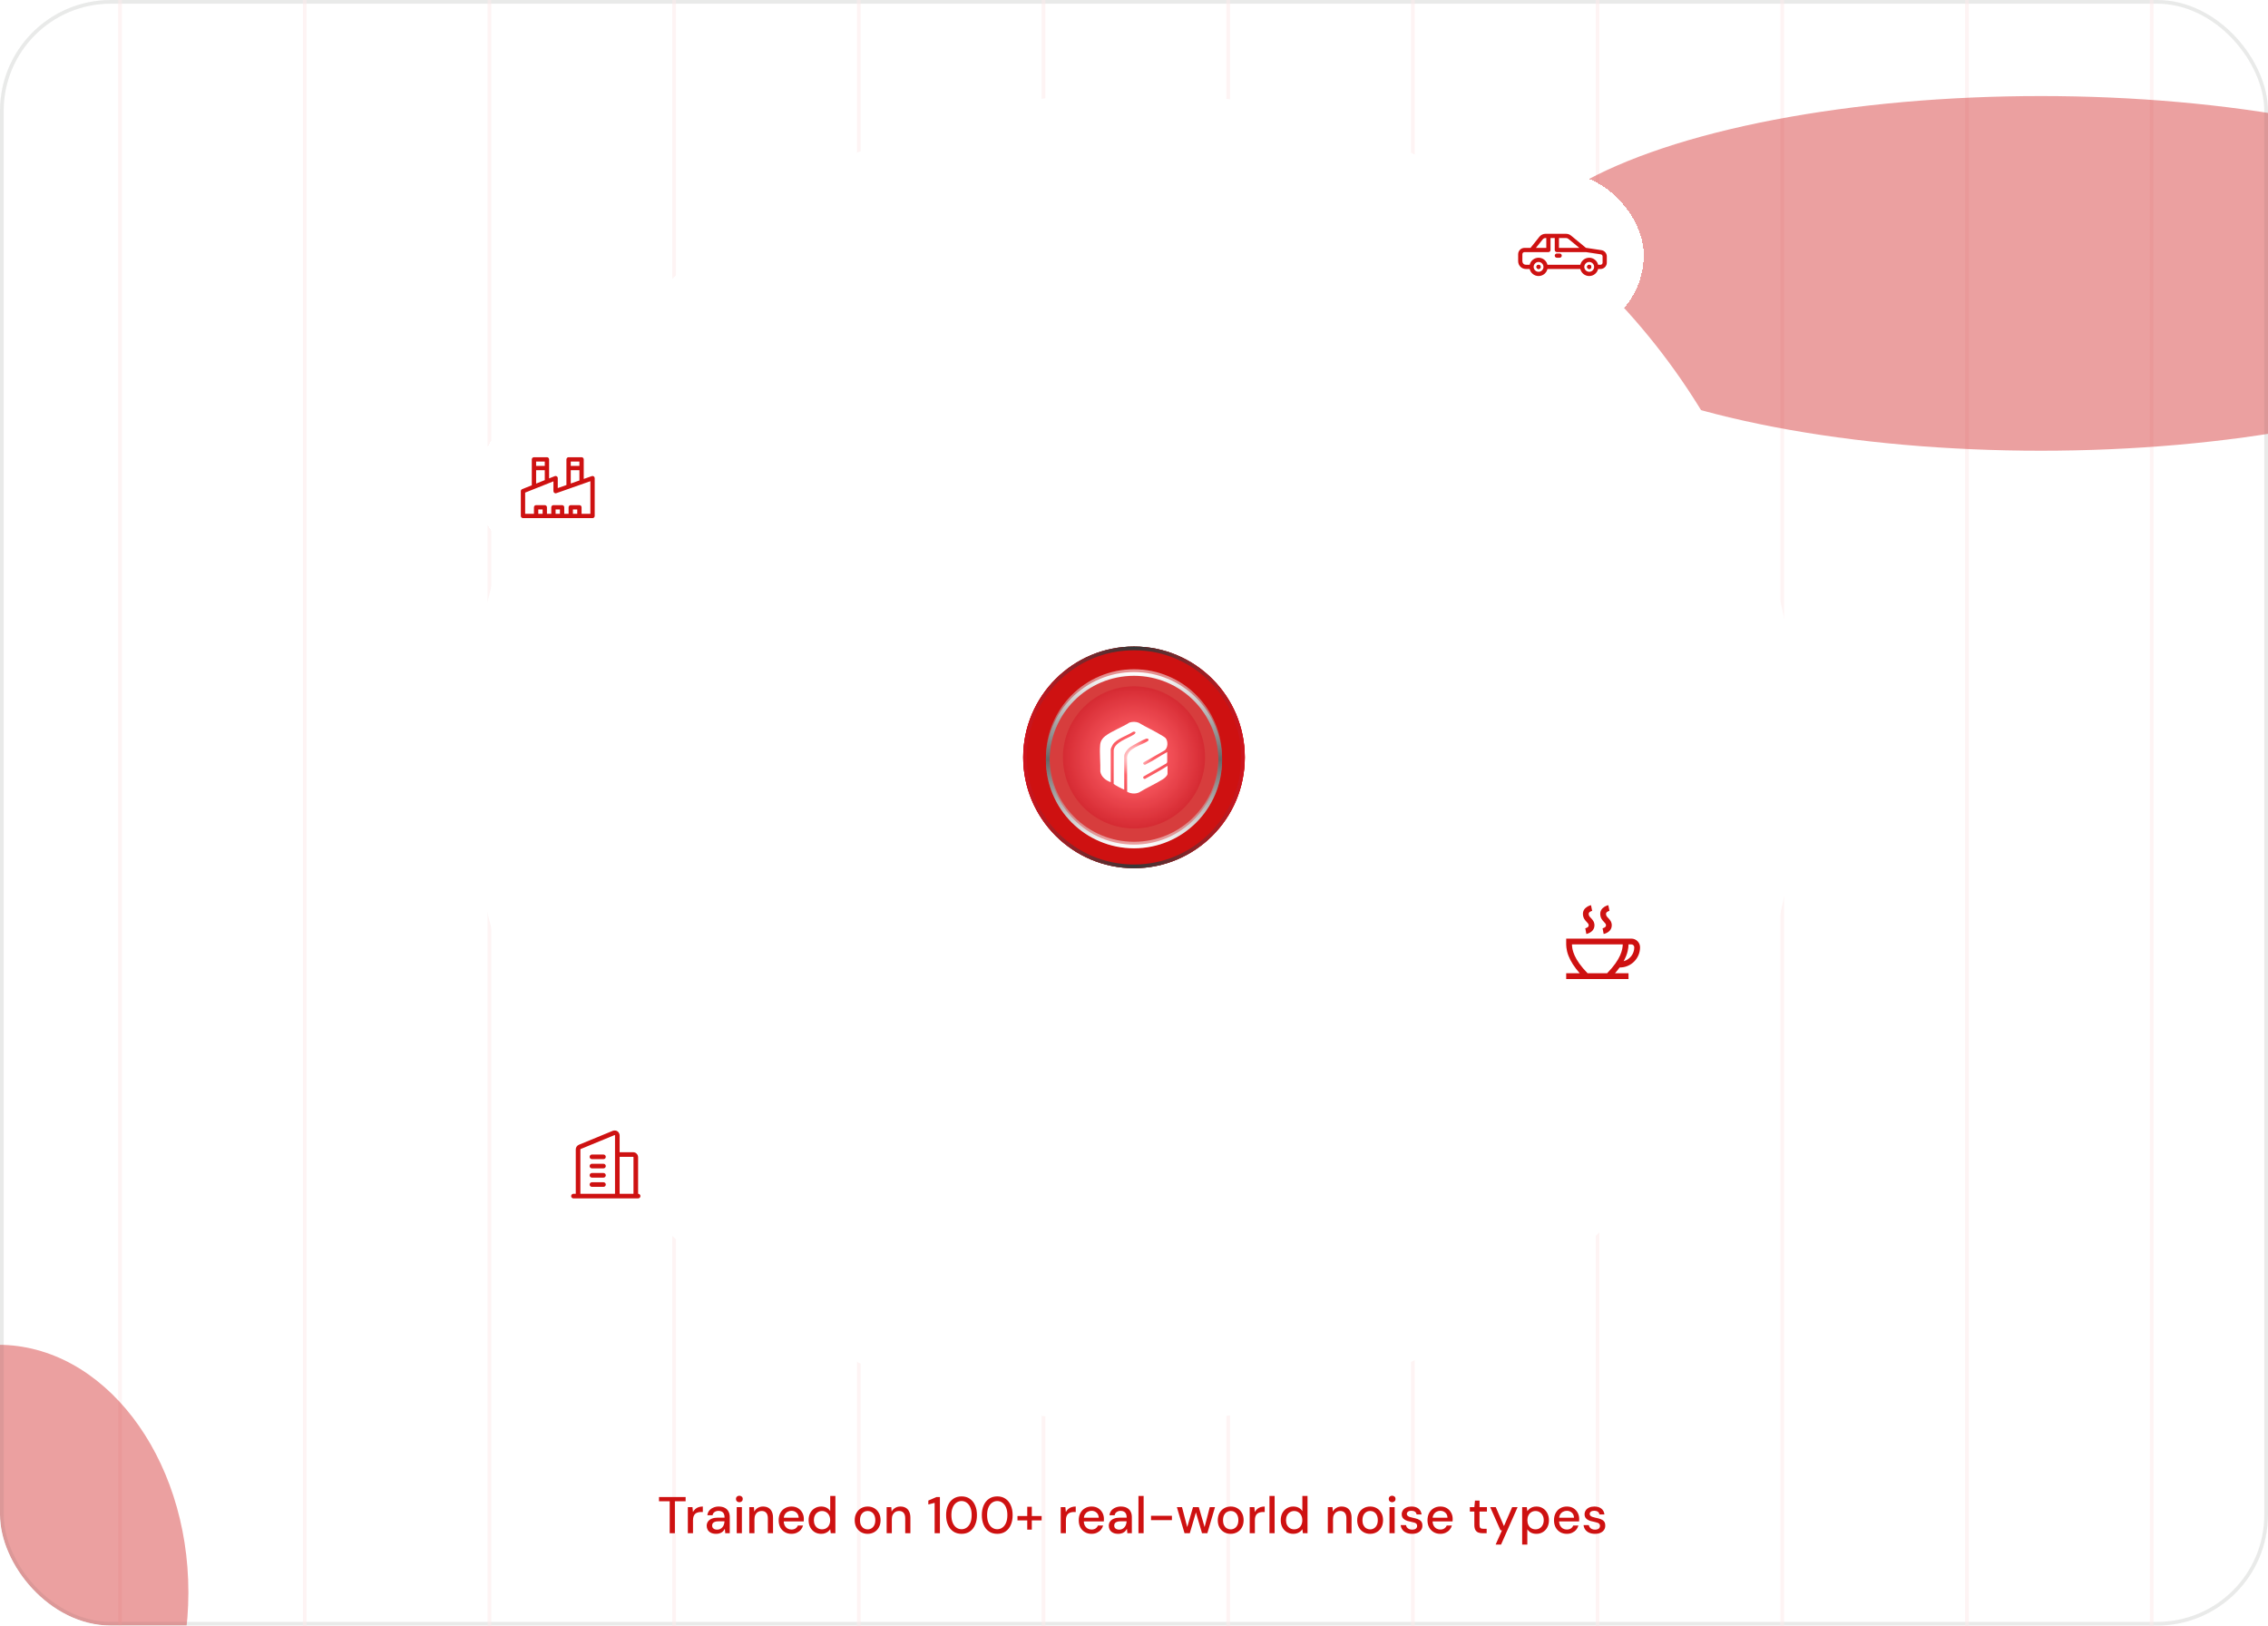 <svg width="614" height="440" viewBox="0 0 614 440" fill="none" xmlns="http://www.w3.org/2000/svg">
<g clip-path="url(#clip0_2789_344)">
<rect width="614" height="440" rx="30" fill="white"/>
<rect x="0.5" y="0.5" width="613" height="439" rx="29.5" fill="white" stroke="#F3F4F3"/>
<line x1="32.5" y1="-87" x2="32.5" y2="527" stroke="#FEF4F4"/>
<line x1="82.5" y1="-87" x2="82.5" y2="527" stroke="#FEF4F4"/>
<line x1="132.5" y1="-87" x2="132.5" y2="527" stroke="#FEF4F4"/>
<line x1="182.5" y1="-87" x2="182.5" y2="527" stroke="#FEF4F4"/>
<line x1="232.5" y1="-87" x2="232.5" y2="527" stroke="#FEF4F4"/>
<line x1="282.5" y1="-87" x2="282.5" y2="527" stroke="#FEF4F4"/>
<line x1="332.5" y1="-87" x2="332.5" y2="527" stroke="#FEF4F4"/>
<line x1="382.5" y1="-87" x2="382.5" y2="527" stroke="#FEF4F4"/>
<line x1="432.5" y1="-87" x2="432.5" y2="527" stroke="#FEF4F4"/>
<line x1="482.5" y1="-87" x2="482.5" y2="527" stroke="#FEF4F4"/>
<line x1="532.5" y1="-87" x2="532.5" y2="527" stroke="#FEF4F4"/>
<line x1="582.5" y1="-87" x2="582.5" y2="527" stroke="#FEF4F4"/>
<g opacity="0.4" filter="url(#filter0_f_2789_344)">
<ellipse cx="552.5" cy="74" rx="144.5" ry="48" fill="#CE1111"/>
</g>
<g opacity="0.4" filter="url(#filter1_f_2789_344)">
<ellipse cx="-0.5" cy="431" rx="51.5" ry="67" fill="#CE1111"/>
</g>
<path d="M181.304 415V406.348H178.406V405.2H185.616V406.348H182.704V415H181.304ZM186.212 415V407.944H187.472L187.598 409.274C187.756 408.957 187.962 408.691 188.214 408.476C188.466 408.252 188.76 408.079 189.096 407.958C189.441 407.837 189.833 407.776 190.272 407.776V409.26H189.768C189.478 409.26 189.203 409.297 188.942 409.372C188.68 409.437 188.447 409.554 188.242 409.722C188.046 409.89 187.892 410.119 187.78 410.408C187.668 410.697 187.612 411.057 187.612 411.486V415H186.212ZM193.895 415.168C193.317 415.168 192.836 415.07 192.453 414.874C192.071 414.678 191.786 414.417 191.599 414.09C191.413 413.754 191.319 413.395 191.319 413.012C191.319 412.545 191.441 412.149 191.683 411.822C191.926 411.486 192.271 411.229 192.719 411.052C193.167 410.875 193.704 410.786 194.329 410.786H196.163C196.163 410.375 196.103 410.035 195.981 409.764C195.86 409.493 195.678 409.293 195.435 409.162C195.202 409.022 194.903 408.952 194.539 408.952C194.119 408.952 193.76 409.055 193.461 409.26C193.163 409.456 192.976 409.75 192.901 410.142H191.501C191.557 409.647 191.725 409.227 192.005 408.882C192.295 408.527 192.663 408.257 193.111 408.07C193.559 407.874 194.035 407.776 194.539 407.776C195.202 407.776 195.757 407.893 196.205 408.126C196.653 408.359 196.989 408.691 197.213 409.12C197.447 409.54 197.563 410.044 197.563 410.632V415H196.345L196.233 413.81C196.131 413.997 196.009 414.174 195.869 414.342C195.729 414.51 195.561 414.655 195.365 414.776C195.179 414.897 194.959 414.991 194.707 415.056C194.465 415.131 194.194 415.168 193.895 415.168ZM194.161 414.034C194.46 414.034 194.731 413.973 194.973 413.852C195.216 413.731 195.421 413.567 195.589 413.362C195.767 413.147 195.897 412.909 195.981 412.648C196.075 412.377 196.126 412.102 196.135 411.822V411.78H194.469C194.068 411.78 193.741 411.831 193.489 411.934C193.247 412.027 193.069 412.158 192.957 412.326C192.845 412.494 192.789 412.69 192.789 412.914C192.789 413.147 192.841 413.348 192.943 413.516C193.055 413.675 193.214 413.801 193.419 413.894C193.625 413.987 193.872 414.034 194.161 414.034ZM199.448 415V407.944H200.848V415H199.448ZM200.162 406.614C199.892 406.614 199.668 406.53 199.49 406.362C199.322 406.194 199.238 405.979 199.238 405.718C199.238 405.466 199.322 405.261 199.49 405.102C199.668 404.934 199.892 404.85 200.162 404.85C200.424 404.85 200.643 404.934 200.82 405.102C200.998 405.261 201.086 405.466 201.086 405.718C201.086 405.979 200.998 406.194 200.82 406.362C200.643 406.53 200.424 406.614 200.162 406.614ZM202.85 415V407.944H204.11L204.194 409.148C204.418 408.728 204.736 408.397 205.146 408.154C205.557 407.902 206.028 407.776 206.56 407.776C207.12 407.776 207.601 407.888 208.002 408.112C208.404 408.336 208.716 408.677 208.94 409.134C209.164 409.582 209.276 410.147 209.276 410.828V415H207.876V410.968C207.876 410.315 207.732 409.82 207.442 409.484C207.153 409.148 206.733 408.98 206.182 408.98C205.818 408.98 205.492 409.069 205.202 409.246C204.913 409.414 204.68 409.666 204.502 410.002C204.334 410.338 204.25 410.749 204.25 411.234V415H202.85ZM214.259 415.168C213.587 415.168 212.99 415.014 212.467 414.706C211.945 414.398 211.534 413.969 211.235 413.418C210.946 412.867 210.801 412.228 210.801 411.5C210.801 410.753 210.946 410.105 211.235 409.554C211.534 408.994 211.945 408.56 212.467 408.252C212.99 407.935 213.597 407.776 214.287 407.776C214.978 407.776 215.571 407.93 216.065 408.238C216.56 408.546 216.943 408.957 217.213 409.47C217.484 409.974 217.619 410.534 217.619 411.15C217.619 411.243 217.615 411.346 217.605 411.458C217.605 411.561 217.601 411.677 217.591 411.808H211.823V410.814H216.219C216.191 410.226 215.995 409.769 215.631 409.442C215.267 409.106 214.815 408.938 214.273 408.938C213.891 408.938 213.541 409.027 213.223 409.204C212.906 409.372 212.649 409.624 212.453 409.96C212.267 410.287 212.173 410.702 212.173 411.206V411.598C212.173 412.121 212.267 412.564 212.453 412.928C212.649 413.283 212.906 413.553 213.223 413.74C213.541 413.917 213.886 414.006 214.259 414.006C214.707 414.006 215.076 413.908 215.365 413.712C215.655 413.516 215.869 413.25 216.009 412.914H217.409C217.288 413.343 217.083 413.731 216.793 414.076C216.504 414.412 216.145 414.678 215.715 414.874C215.295 415.07 214.81 415.168 214.259 415.168ZM222.311 415.168C221.639 415.168 221.046 415.009 220.533 414.692C220.019 414.365 219.618 413.927 219.329 413.376C219.049 412.816 218.909 412.181 218.909 411.472C218.909 410.753 219.049 410.119 219.329 409.568C219.618 409.017 220.019 408.583 220.533 408.266C221.055 407.939 221.653 407.776 222.325 407.776C222.875 407.776 223.361 407.888 223.781 408.112C224.201 408.327 224.527 408.635 224.761 409.036V404.92H226.161V415H224.901L224.761 413.908C224.621 414.123 224.439 414.328 224.215 414.524C223.991 414.711 223.72 414.865 223.403 414.986C223.085 415.107 222.721 415.168 222.311 415.168ZM222.535 413.95C222.973 413.95 223.361 413.847 223.697 413.642C224.033 413.437 224.289 413.147 224.467 412.774C224.653 412.401 224.747 411.967 224.747 411.472C224.747 410.977 224.653 410.548 224.467 410.184C224.289 409.811 224.033 409.521 223.697 409.316C223.361 409.101 222.973 408.994 222.535 408.994C222.115 408.994 221.737 409.101 221.401 409.316C221.065 409.521 220.803 409.811 220.617 410.184C220.43 410.548 220.337 410.977 220.337 411.472C220.337 411.967 220.43 412.401 220.617 412.774C220.803 413.147 221.065 413.437 221.401 413.642C221.737 413.847 222.115 413.95 222.535 413.95ZM234.877 415.168C234.214 415.168 233.617 415.014 233.085 414.706C232.562 414.398 232.147 413.969 231.839 413.418C231.54 412.858 231.391 412.214 231.391 411.486C231.391 410.739 231.545 410.091 231.853 409.54C232.161 408.98 232.581 408.546 233.113 408.238C233.645 407.93 234.242 407.776 234.905 407.776C235.577 407.776 236.174 407.93 236.697 408.238C237.22 408.546 237.63 408.975 237.929 409.526C238.237 410.077 238.391 410.725 238.391 411.472C238.391 412.219 238.237 412.867 237.929 413.418C237.63 413.969 237.215 414.398 236.683 414.706C236.151 415.014 235.549 415.168 234.877 415.168ZM234.877 413.964C235.26 413.964 235.605 413.871 235.913 413.684C236.23 413.497 236.482 413.222 236.669 412.858C236.865 412.485 236.963 412.023 236.963 411.472C236.963 410.921 236.87 410.464 236.683 410.1C236.496 409.727 236.244 409.447 235.927 409.26C235.619 409.073 235.278 408.98 234.905 408.98C234.532 408.98 234.186 409.073 233.869 409.26C233.552 409.447 233.295 409.727 233.099 410.1C232.912 410.464 232.819 410.921 232.819 411.472C232.819 412.023 232.912 412.485 233.099 412.858C233.295 413.222 233.547 413.497 233.855 413.684C234.172 413.871 234.513 413.964 234.877 413.964ZM240.038 415V407.944H241.298L241.382 409.148C241.606 408.728 241.923 408.397 242.334 408.154C242.745 407.902 243.216 407.776 243.748 407.776C244.308 407.776 244.789 407.888 245.19 408.112C245.591 408.336 245.904 408.677 246.128 409.134C246.352 409.582 246.464 410.147 246.464 410.828V415H245.064V410.968C245.064 410.315 244.919 409.82 244.63 409.484C244.341 409.148 243.921 408.98 243.37 408.98C243.006 408.98 242.679 409.069 242.39 409.246C242.101 409.414 241.867 409.666 241.69 410.002C241.522 410.338 241.438 410.749 241.438 411.234V415H240.038ZM253.027 415V406.782L251.319 407.216V406.166L253.545 405.2H254.455V415H253.027ZM260.323 415.168C259.455 415.168 258.708 414.958 258.083 414.538C257.457 414.109 256.977 413.516 256.641 412.76C256.305 411.995 256.137 411.108 256.137 410.1C256.137 409.092 256.305 408.21 256.641 407.454C256.977 406.689 257.457 406.096 258.083 405.676C258.708 405.247 259.455 405.032 260.323 405.032C261.191 405.032 261.933 405.247 262.549 405.676C263.174 406.096 263.65 406.689 263.977 407.454C264.313 408.21 264.481 409.092 264.481 410.1C264.481 411.108 264.313 411.995 263.977 412.76C263.65 413.516 263.174 414.109 262.549 414.538C261.933 414.958 261.191 415.168 260.323 415.168ZM260.323 413.922C260.845 413.922 261.312 413.768 261.723 413.46C262.143 413.152 262.469 412.713 262.703 412.144C262.936 411.575 263.053 410.893 263.053 410.1C263.053 409.307 262.936 408.625 262.703 408.056C262.469 407.487 262.143 407.053 261.723 406.754C261.312 406.446 260.845 406.292 260.323 406.292C259.791 406.292 259.315 406.446 258.895 406.754C258.475 407.053 258.148 407.487 257.915 408.056C257.681 408.625 257.565 409.307 257.565 410.1C257.565 410.893 257.681 411.575 257.915 412.144C258.148 412.713 258.475 413.152 258.895 413.46C259.315 413.768 259.791 413.922 260.323 413.922ZM269.989 415.168C269.121 415.168 268.374 414.958 267.749 414.538C267.123 414.109 266.643 413.516 266.307 412.76C265.971 411.995 265.803 411.108 265.803 410.1C265.803 409.092 265.971 408.21 266.307 407.454C266.643 406.689 267.123 406.096 267.749 405.676C268.374 405.247 269.121 405.032 269.989 405.032C270.857 405.032 271.599 405.247 272.215 405.676C272.84 406.096 273.316 406.689 273.643 407.454C273.979 408.21 274.147 409.092 274.147 410.1C274.147 411.108 273.979 411.995 273.643 412.76C273.316 413.516 272.84 414.109 272.215 414.538C271.599 414.958 270.857 415.168 269.989 415.168ZM269.989 413.922C270.511 413.922 270.978 413.768 271.389 413.46C271.809 413.152 272.135 412.713 272.369 412.144C272.602 411.575 272.719 410.893 272.719 410.1C272.719 409.307 272.602 408.625 272.369 408.056C272.135 407.487 271.809 407.053 271.389 406.754C270.978 406.446 270.511 406.292 269.989 406.292C269.457 406.292 268.981 406.446 268.561 406.754C268.141 407.053 267.814 407.487 267.581 408.056C267.347 408.625 267.231 409.307 267.231 410.1C267.231 410.893 267.347 411.575 267.581 412.144C267.814 412.713 268.141 413.152 268.561 413.46C268.981 413.768 269.457 413.922 269.989 413.922ZM278.101 414.034V407.846H279.333V414.034H278.101ZM275.455 411.528V410.352H281.993V411.528H275.455ZM287.165 415V407.944H288.425L288.551 409.274C288.71 408.957 288.915 408.691 289.167 408.476C289.419 408.252 289.713 408.079 290.049 407.958C290.394 407.837 290.786 407.776 291.225 407.776V409.26H290.721C290.432 409.26 290.156 409.297 289.895 409.372C289.634 409.437 289.4 409.554 289.195 409.722C288.999 409.89 288.845 410.119 288.733 410.408C288.621 410.697 288.565 411.057 288.565 411.486V415H287.165ZM295.498 415.168C294.826 415.168 294.228 415.014 293.706 414.706C293.183 414.398 292.772 413.969 292.474 413.418C292.184 412.867 292.04 412.228 292.04 411.5C292.04 410.753 292.184 410.105 292.474 409.554C292.772 408.994 293.183 408.56 293.706 408.252C294.228 407.935 294.835 407.776 295.526 407.776C296.216 407.776 296.809 407.93 297.304 408.238C297.798 408.546 298.181 408.957 298.452 409.47C298.722 409.974 298.858 410.534 298.858 411.15C298.858 411.243 298.853 411.346 298.844 411.458C298.844 411.561 298.839 411.677 298.83 411.808H293.062V410.814H297.458C297.43 410.226 297.234 409.769 296.87 409.442C296.506 409.106 296.053 408.938 295.512 408.938C295.129 408.938 294.779 409.027 294.462 409.204C294.144 409.372 293.888 409.624 293.692 409.96C293.505 410.287 293.412 410.702 293.412 411.206V411.598C293.412 412.121 293.505 412.564 293.692 412.928C293.888 413.283 294.144 413.553 294.462 413.74C294.779 413.917 295.124 414.006 295.498 414.006C295.946 414.006 296.314 413.908 296.604 413.712C296.893 413.516 297.108 413.25 297.248 412.914H298.648C298.526 413.343 298.321 413.731 298.032 414.076C297.742 414.412 297.383 414.678 296.954 414.874C296.534 415.07 296.048 415.168 295.498 415.168ZM302.751 415.168C302.172 415.168 301.692 415.07 301.309 414.874C300.926 414.678 300.642 414.417 300.455 414.09C300.268 413.754 300.175 413.395 300.175 413.012C300.175 412.545 300.296 412.149 300.539 411.822C300.782 411.486 301.127 411.229 301.575 411.052C302.023 410.875 302.56 410.786 303.185 410.786H305.019C305.019 410.375 304.958 410.035 304.837 409.764C304.716 409.493 304.534 409.293 304.291 409.162C304.058 409.022 303.759 408.952 303.395 408.952C302.975 408.952 302.616 409.055 302.317 409.26C302.018 409.456 301.832 409.75 301.757 410.142H300.357C300.413 409.647 300.581 409.227 300.861 408.882C301.15 408.527 301.519 408.257 301.967 408.07C302.415 407.874 302.891 407.776 303.395 407.776C304.058 407.776 304.613 407.893 305.061 408.126C305.509 408.359 305.845 408.691 306.069 409.12C306.302 409.54 306.419 410.044 306.419 410.632V415H305.201L305.089 413.81C304.986 413.997 304.865 414.174 304.725 414.342C304.585 414.51 304.417 414.655 304.221 414.776C304.034 414.897 303.815 414.991 303.563 415.056C303.32 415.131 303.05 415.168 302.751 415.168ZM303.017 414.034C303.316 414.034 303.586 413.973 303.829 413.852C304.072 413.731 304.277 413.567 304.445 413.362C304.622 413.147 304.753 412.909 304.837 412.648C304.93 412.377 304.982 412.102 304.991 411.822V411.78H303.325C302.924 411.78 302.597 411.831 302.345 411.934C302.102 412.027 301.925 412.158 301.813 412.326C301.701 412.494 301.645 412.69 301.645 412.914C301.645 413.147 301.696 413.348 301.799 413.516C301.911 413.675 302.07 413.801 302.275 413.894C302.48 413.987 302.728 414.034 303.017 414.034ZM308.206 415V404.92H309.606V415H308.206ZM311.612 411.458V410.282H317.268V411.458H311.612ZM320.681 415L318.609 407.944H319.995L321.535 413.824L321.269 413.81L322.977 407.944H324.545L326.253 413.81L325.987 413.824L327.513 407.944H328.927L326.855 415H325.413L323.621 408.882H323.901L322.109 415H320.681ZM333.164 415.168C332.502 415.168 331.904 415.014 331.372 414.706C330.85 414.398 330.434 413.969 330.126 413.418C329.828 412.858 329.678 412.214 329.678 411.486C329.678 410.739 329.832 410.091 330.14 409.54C330.448 408.98 330.868 408.546 331.4 408.238C331.932 407.93 332.53 407.776 333.192 407.776C333.864 407.776 334.462 407.93 334.984 408.238C335.507 408.546 335.918 408.975 336.216 409.526C336.524 410.077 336.678 410.725 336.678 411.472C336.678 412.219 336.524 412.867 336.216 413.418C335.918 413.969 335.502 414.398 334.97 414.706C334.438 415.014 333.836 415.168 333.164 415.168ZM333.164 413.964C333.547 413.964 333.892 413.871 334.2 413.684C334.518 413.497 334.77 413.222 334.956 412.858C335.152 412.485 335.25 412.023 335.25 411.472C335.25 410.921 335.157 410.464 334.97 410.1C334.784 409.727 334.532 409.447 334.214 409.26C333.906 409.073 333.566 408.98 333.192 408.98C332.819 408.98 332.474 409.073 332.156 409.26C331.839 409.447 331.582 409.727 331.386 410.1C331.2 410.464 331.106 410.921 331.106 411.472C331.106 412.023 331.2 412.485 331.386 412.858C331.582 413.222 331.834 413.497 332.142 413.684C332.46 413.871 332.8 413.964 333.164 413.964ZM338.325 415V407.944H339.585L339.711 409.274C339.87 408.957 340.075 408.691 340.327 408.476C340.579 408.252 340.873 408.079 341.209 407.958C341.554 407.837 341.946 407.776 342.385 407.776V409.26H341.881C341.592 409.26 341.316 409.297 341.055 409.372C340.794 409.437 340.56 409.554 340.355 409.722C340.159 409.89 340.005 410.119 339.893 410.408C339.781 410.697 339.725 411.057 339.725 411.486V415H338.325ZM343.671 415V404.92H345.071V415H343.671ZM350.129 415.168C349.457 415.168 348.864 415.009 348.351 414.692C347.838 414.365 347.436 413.927 347.147 413.376C346.867 412.816 346.727 412.181 346.727 411.472C346.727 410.753 346.867 410.119 347.147 409.568C347.436 409.017 347.838 408.583 348.351 408.266C348.874 407.939 349.471 407.776 350.143 407.776C350.694 407.776 351.179 407.888 351.599 408.112C352.019 408.327 352.346 408.635 352.579 409.036V404.92H353.979V415H352.719L352.579 413.908C352.439 414.123 352.257 414.328 352.033 414.524C351.809 414.711 351.538 414.865 351.221 414.986C350.904 415.107 350.54 415.168 350.129 415.168ZM350.353 413.95C350.792 413.95 351.179 413.847 351.515 413.642C351.851 413.437 352.108 413.147 352.285 412.774C352.472 412.401 352.565 411.967 352.565 411.472C352.565 410.977 352.472 410.548 352.285 410.184C352.108 409.811 351.851 409.521 351.515 409.316C351.179 409.101 350.792 408.994 350.353 408.994C349.933 408.994 349.555 409.101 349.219 409.316C348.883 409.521 348.622 409.811 348.435 410.184C348.248 410.548 348.155 410.977 348.155 411.472C348.155 411.967 348.248 412.401 348.435 412.774C348.622 413.147 348.883 413.437 349.219 413.642C349.555 413.847 349.933 413.95 350.353 413.95ZM359.475 415V407.944H360.735L360.819 409.148C361.043 408.728 361.361 408.397 361.771 408.154C362.182 407.902 362.653 407.776 363.185 407.776C363.745 407.776 364.226 407.888 364.627 408.112C365.029 408.336 365.341 408.677 365.565 409.134C365.789 409.582 365.901 410.147 365.901 410.828V415H364.501V410.968C364.501 410.315 364.357 409.82 364.067 409.484C363.778 409.148 363.358 408.98 362.807 408.98C362.443 408.98 362.117 409.069 361.827 409.246C361.538 409.414 361.305 409.666 361.127 410.002C360.959 410.338 360.875 410.749 360.875 411.234V415H359.475ZM370.912 415.168C370.25 415.168 369.652 415.014 369.12 414.706C368.598 414.398 368.182 413.969 367.874 413.418C367.576 412.858 367.426 412.214 367.426 411.486C367.426 410.739 367.58 410.091 367.888 409.54C368.196 408.98 368.616 408.546 369.148 408.238C369.68 407.93 370.278 407.776 370.94 407.776C371.612 407.776 372.21 407.93 372.732 408.238C373.255 408.546 373.666 408.975 373.964 409.526C374.272 410.077 374.426 410.725 374.426 411.472C374.426 412.219 374.272 412.867 373.964 413.418C373.666 413.969 373.25 414.398 372.718 414.706C372.186 415.014 371.584 415.168 370.912 415.168ZM370.912 413.964C371.295 413.964 371.64 413.871 371.948 413.684C372.266 413.497 372.518 413.222 372.704 412.858C372.9 412.485 372.998 412.023 372.998 411.472C372.998 410.921 372.905 410.464 372.718 410.1C372.532 409.727 372.28 409.447 371.962 409.26C371.654 409.073 371.314 408.98 370.94 408.98C370.567 408.98 370.222 409.073 369.904 409.26C369.587 409.447 369.33 409.727 369.134 410.1C368.948 410.464 368.854 410.921 368.854 411.472C368.854 412.023 368.948 412.485 369.134 412.858C369.33 413.222 369.582 413.497 369.89 413.684C370.208 413.871 370.548 413.964 370.912 413.964ZM376.171 415V407.944H377.571V415H376.171ZM376.885 406.614C376.614 406.614 376.39 406.53 376.213 406.362C376.045 406.194 375.961 405.979 375.961 405.718C375.961 405.466 376.045 405.261 376.213 405.102C376.39 404.934 376.614 404.85 376.885 404.85C377.146 404.85 377.366 404.934 377.543 405.102C377.72 405.261 377.809 405.466 377.809 405.718C377.809 405.979 377.72 406.194 377.543 406.362C377.366 406.53 377.146 406.614 376.885 406.614ZM382.303 415.168C381.706 415.168 381.183 415.07 380.735 414.874C380.287 414.678 379.932 414.403 379.671 414.048C379.41 413.693 379.251 413.278 379.195 412.802H380.623C380.67 413.026 380.758 413.231 380.889 413.418C381.029 413.605 381.216 413.754 381.449 413.866C381.692 413.978 381.976 414.034 382.303 414.034C382.611 414.034 382.863 413.992 383.059 413.908C383.264 413.815 383.414 413.693 383.507 413.544C383.6 413.385 383.647 413.217 383.647 413.04C383.647 412.779 383.582 412.583 383.451 412.452C383.33 412.312 383.143 412.205 382.891 412.13C382.648 412.046 382.354 411.971 382.009 411.906C381.682 411.85 381.365 411.775 381.057 411.682C380.758 411.579 380.488 411.453 380.245 411.304C380.012 411.155 379.825 410.968 379.685 410.744C379.545 410.511 379.475 410.226 379.475 409.89C379.475 409.489 379.582 409.129 379.797 408.812C380.012 408.485 380.315 408.233 380.707 408.056C381.108 407.869 381.58 407.776 382.121 407.776C382.905 407.776 383.535 407.963 384.011 408.336C384.487 408.709 384.767 409.237 384.851 409.918H383.493C383.456 409.601 383.316 409.358 383.073 409.19C382.83 409.013 382.508 408.924 382.107 408.924C381.706 408.924 381.398 409.003 381.183 409.162C380.968 409.321 380.861 409.531 380.861 409.792C380.861 409.96 380.922 410.109 381.043 410.24C381.164 410.371 381.342 410.483 381.575 410.576C381.818 410.66 382.112 410.739 382.457 410.814C382.952 410.907 383.395 411.024 383.787 411.164C384.179 411.304 384.492 411.509 384.725 411.78C384.958 412.051 385.075 412.438 385.075 412.942C385.084 413.381 384.972 413.768 384.739 414.104C384.515 414.44 384.193 414.701 383.773 414.888C383.362 415.075 382.872 415.168 382.303 415.168ZM389.915 415.168C389.243 415.168 388.646 415.014 388.123 414.706C387.601 414.398 387.19 413.969 386.891 413.418C386.602 412.867 386.457 412.228 386.457 411.5C386.457 410.753 386.602 410.105 386.891 409.554C387.19 408.994 387.601 408.56 388.123 408.252C388.646 407.935 389.253 407.776 389.943 407.776C390.634 407.776 391.227 407.93 391.721 408.238C392.216 408.546 392.599 408.957 392.869 409.47C393.14 409.974 393.275 410.534 393.275 411.15C393.275 411.243 393.271 411.346 393.261 411.458C393.261 411.561 393.257 411.677 393.247 411.808H387.479V410.814H391.875C391.847 410.226 391.651 409.769 391.287 409.442C390.923 409.106 390.471 408.938 389.929 408.938C389.547 408.938 389.197 409.027 388.879 409.204C388.562 409.372 388.305 409.624 388.109 409.96C387.923 410.287 387.829 410.702 387.829 411.206V411.598C387.829 412.121 387.923 412.564 388.109 412.928C388.305 413.283 388.562 413.553 388.879 413.74C389.197 413.917 389.542 414.006 389.915 414.006C390.363 414.006 390.732 413.908 391.021 413.712C391.311 413.516 391.525 413.25 391.665 412.914H393.065C392.944 413.343 392.739 413.731 392.449 414.076C392.16 414.412 391.801 414.678 391.371 414.874C390.951 415.07 390.466 415.168 389.915 415.168ZM401.325 415C400.877 415 400.49 414.93 400.163 414.79C399.836 414.65 399.584 414.417 399.407 414.09C399.23 413.763 399.141 413.32 399.141 412.76V409.134H397.923V407.944H399.141L399.309 406.18H400.541V407.944H402.543V409.134H400.541V412.774C400.541 413.175 400.625 413.451 400.793 413.6C400.961 413.74 401.25 413.81 401.661 413.81H402.473V415H401.325ZM404.899 418.08L406.621 414.216H406.215L403.429 407.944H404.941L407.153 413.068L409.379 407.944H410.849L406.369 418.08H404.899ZM412.085 418.08V407.944H413.345L413.485 409.036C413.634 408.821 413.821 408.621 414.045 408.434C414.269 408.238 414.535 408.079 414.843 407.958C415.16 407.837 415.529 407.776 415.949 407.776C416.621 407.776 417.209 407.939 417.713 408.266C418.226 408.593 418.623 409.036 418.903 409.596C419.192 410.147 419.337 410.777 419.337 411.486C419.337 412.195 419.192 412.83 418.903 413.39C418.613 413.941 418.212 414.375 417.699 414.692C417.195 415.009 416.607 415.168 415.935 415.168C415.384 415.168 414.899 415.061 414.479 414.846C414.059 414.622 413.727 414.314 413.485 413.922V418.08H412.085ZM415.711 413.95C416.14 413.95 416.518 413.847 416.845 413.642C417.181 413.437 417.442 413.147 417.629 412.774C417.825 412.401 417.923 411.967 417.923 411.472C417.923 410.977 417.825 410.548 417.629 410.184C417.442 409.811 417.181 409.521 416.845 409.316C416.518 409.101 416.14 408.994 415.711 408.994C415.272 408.994 414.885 409.101 414.549 409.316C414.222 409.521 413.965 409.811 413.779 410.184C413.592 410.548 413.499 410.977 413.499 411.472C413.499 411.967 413.592 412.401 413.779 412.774C413.965 413.147 414.222 413.437 414.549 413.642C414.885 413.847 415.272 413.95 415.711 413.95ZM424.164 415.168C423.492 415.168 422.894 415.014 422.372 414.706C421.849 414.398 421.438 413.969 421.14 413.418C420.85 412.867 420.706 412.228 420.706 411.5C420.706 410.753 420.85 410.105 421.14 409.554C421.438 408.994 421.849 408.56 422.372 408.252C422.894 407.935 423.501 407.776 424.192 407.776C424.882 407.776 425.475 407.93 425.97 408.238C426.464 408.546 426.847 408.957 427.118 409.47C427.388 409.974 427.524 410.534 427.524 411.15C427.524 411.243 427.519 411.346 427.51 411.458C427.51 411.561 427.505 411.677 427.496 411.808H421.728V410.814H426.124C426.096 410.226 425.9 409.769 425.536 409.442C425.172 409.106 424.719 408.938 424.178 408.938C423.795 408.938 423.445 409.027 423.128 409.204C422.81 409.372 422.554 409.624 422.358 409.96C422.171 410.287 422.078 410.702 422.078 411.206V411.598C422.078 412.121 422.171 412.564 422.358 412.928C422.554 413.283 422.81 413.553 423.128 413.74C423.445 413.917 423.79 414.006 424.164 414.006C424.612 414.006 424.98 413.908 425.27 413.712C425.559 413.516 425.774 413.25 425.914 412.914H427.314C427.192 413.343 426.987 413.731 426.698 414.076C426.408 414.412 426.049 414.678 425.62 414.874C425.2 415.07 424.714 415.168 424.164 415.168ZM431.809 415.168C431.212 415.168 430.689 415.07 430.241 414.874C429.793 414.678 429.438 414.403 429.177 414.048C428.916 413.693 428.757 413.278 428.701 412.802H430.129C430.176 413.026 430.264 413.231 430.395 413.418C430.535 413.605 430.722 413.754 430.955 413.866C431.198 413.978 431.482 414.034 431.809 414.034C432.117 414.034 432.369 413.992 432.565 413.908C432.77 413.815 432.92 413.693 433.013 413.544C433.106 413.385 433.153 413.217 433.153 413.04C433.153 412.779 433.088 412.583 432.957 412.452C432.836 412.312 432.649 412.205 432.397 412.13C432.154 412.046 431.86 411.971 431.515 411.906C431.188 411.85 430.871 411.775 430.563 411.682C430.264 411.579 429.994 411.453 429.751 411.304C429.518 411.155 429.331 410.968 429.191 410.744C429.051 410.511 428.981 410.226 428.981 409.89C428.981 409.489 429.088 409.129 429.303 408.812C429.518 408.485 429.821 408.233 430.213 408.056C430.614 407.869 431.086 407.776 431.627 407.776C432.411 407.776 433.041 407.963 433.517 408.336C433.993 408.709 434.273 409.237 434.357 409.918H432.999C432.962 409.601 432.822 409.358 432.579 409.19C432.336 409.013 432.014 408.924 431.613 408.924C431.212 408.924 430.904 409.003 430.689 409.162C430.474 409.321 430.367 409.531 430.367 409.792C430.367 409.96 430.428 410.109 430.549 410.24C430.67 410.371 430.848 410.483 431.081 410.576C431.324 410.66 431.618 410.739 431.963 410.814C432.458 410.907 432.901 411.024 433.293 411.164C433.685 411.304 433.998 411.509 434.231 411.78C434.464 412.051 434.581 412.438 434.581 412.942C434.59 413.381 434.478 413.768 434.245 414.104C434.021 414.44 433.699 414.701 433.279 414.888C432.868 415.075 432.378 415.168 431.809 415.168Z" fill="#CE1111"/>
<g filter="url(#filter2_ii_2789_344)">
<circle cx="307" cy="205" r="180" fill="white"/>
</g>
<g filter="url(#filter3_ii_2789_344)">
<circle cx="307.492" cy="205.492" r="135.246" fill="white"/>
</g>
<g filter="url(#filter4_ii_2789_344)">
<circle cx="307" cy="205" r="98.361" fill="white"/>
</g>
<g filter="url(#filter5_ii_2789_344)">
<circle cx="307.984" cy="205" r="56.066" fill="white"/>
</g>
<g filter="url(#filter6_d_2789_344)">
<rect x="284.002" y="182.001" width="45.703" height="45.703" rx="22.852" fill="white"/>
<rect x="284.502" y="182.501" width="44.703" height="44.703" rx="22.352" stroke="#F4E4E5"/>
</g>
<g filter="url(#filter7_f_2789_344)">
<rect x="329.203" y="227.203" width="44.703" height="44.703" rx="22.352" transform="rotate(180 329.203 227.203)" stroke="url(#paint0_radial_2789_344)" stroke-opacity="0.7"/>
</g>
<path d="M307.205 195.126C304.749 195.126 302.752 197.123 302.752 199.579V205.204C302.752 207.66 304.749 209.657 307.205 209.657C309.661 209.657 311.658 207.66 311.658 205.204V199.579C311.658 197.123 309.661 195.126 307.205 195.126Z" fill="#D1131C"/>
<path d="M307.205 215.282C306.821 215.282 306.502 214.963 306.502 214.579V211.767C306.502 211.382 306.821 211.063 307.205 211.063C307.589 211.063 307.908 211.382 307.908 211.767V214.579C307.908 214.963 307.589 215.282 307.205 215.282Z" fill="#CED2E0"/>
<path d="M310.955 215.282H303.455C303.071 215.282 302.752 214.963 302.752 214.579C302.752 214.195 303.071 213.876 303.455 213.876H310.955C311.339 213.876 311.658 214.195 311.658 214.579C311.658 214.963 311.339 215.282 310.955 215.282Z" fill="#CED2E0"/>
<path d="M307.205 212.47C303.202 212.47 299.939 209.207 299.939 205.204C299.939 204.82 300.258 204.501 300.643 204.501C301.027 204.501 301.346 204.82 301.346 205.204C301.346 208.438 303.971 211.063 307.205 211.063C310.439 211.063 313.064 208.438 313.064 205.204C313.064 204.82 313.383 204.501 313.768 204.501C314.152 204.501 314.471 204.82 314.471 205.204C314.471 209.207 311.208 212.47 307.205 212.47Z" fill="#CED2E0"/>
<path d="M313.768 202.626C313.383 202.626 313.064 202.307 313.064 201.923V198.173C313.064 197.788 313.383 197.47 313.768 197.47C314.152 197.47 314.471 197.788 314.471 198.173V201.923C314.471 202.307 314.152 202.626 313.768 202.626Z" fill="#C3C3C3"/>
<path d="M316.58 201.688C316.196 201.688 315.877 201.37 315.877 200.985V199.11C315.877 198.726 316.196 198.407 316.58 198.407C316.964 198.407 317.283 198.726 317.283 199.11V200.985C317.283 201.37 316.964 201.688 316.58 201.688Z" fill="#DBDBDB"/>
<path d="M300.643 202.626C300.258 202.626 299.939 202.307 299.939 201.923V198.173C299.939 197.788 300.258 197.47 300.643 197.47C301.027 197.47 301.346 197.788 301.346 198.173V201.923C301.346 202.307 301.027 202.626 300.643 202.626Z" fill="#C3C3C3"/>
<path d="M297.83 201.688C297.446 201.688 297.127 201.37 297.127 200.985V199.11C297.127 198.726 297.446 198.407 297.83 198.407C298.214 198.407 298.533 198.726 298.533 199.11V200.985C298.533 201.37 298.214 201.688 297.83 201.688Z" fill="#DBDBDB"/>
<circle cx="307" cy="205" r="29.5" fill="#B90B0B" stroke="url(#paint1_linear_2789_344)"/>
<g filter="url(#filter8_f_2789_344)">
<circle cx="307" cy="205" r="30" fill="#CE1111"/>
<circle cx="307" cy="205" r="29.5" stroke="url(#paint2_linear_2789_344)"/>
</g>
<circle cx="307" cy="205" r="23.846" fill="white" fill-opacity="0.1"/>
<circle cx="307" cy="205" r="23.346" stroke="url(#paint3_linear_2789_344)" stroke-opacity="0.5"/>
<circle cx="306.999" cy="205" r="19.231" fill="url(#paint4_radial_2789_344)"/>
<path d="M300.704 211.723C299.382 211.241 298.152 210.32 297.878 208.863C297.958 206.53 297.637 203.907 297.835 201.606C297.918 200.638 298.439 199.812 299.2 199.237C301.03 197.85 303.81 196.831 305.781 195.573C306.576 195.311 307.475 195.319 308.259 195.62C310.359 196.883 312.742 197.933 314.8 199.238C315.018 199.377 315.343 199.562 315.515 199.739C316.293 200.542 316.238 202.608 315.15 203.2L309.627 206.336C309.426 206.543 309.424 206.721 309.653 206.902C309.933 207.122 310.077 206.952 310.346 206.819C312.246 205.878 314.108 204.565 315.989 203.562V205.95C316.007 206.323 315.963 206.54 315.616 206.714L309.627 210.157C309.297 210.441 309.615 210.929 309.996 210.819C312.032 209.664 314.118 208.569 316.076 207.295V209.422C316.076 209.96 315.268 210.625 314.853 210.891C312.826 212.192 310.44 213.211 308.377 214.488C307.334 214.95 306.135 214.843 305.148 214.313L305.13 204.991C305.35 202.458 308.929 201.78 310.722 200.598C311.177 200.245 310.864 199.788 310.253 199.957C309.589 200.141 306.65 201.761 305.99 202.206C305.329 202.651 304.351 203.823 304.351 204.648V213.72C303.968 213.663 301.551 212.341 301.499 212.187L301.508 203.021C301.796 200.88 305.312 199.891 306.949 198.824C307.567 198.422 307.599 197.958 306.781 198.046C305.233 199.105 302.24 199.964 301.258 201.554C301.119 201.78 300.704 202.614 300.704 202.824V211.723Z" fill="white"/>
<g filter="url(#filter9_f_2789_344)">
<circle cx="307" cy="205.769" r="23.846" fill="white" fill-opacity="0.1"/>
<circle cx="307" cy="205.769" r="23.346" stroke="url(#paint5_linear_2789_344)"/>
</g>
<g filter="url(#filter10_di_2789_344)">
<rect x="408" y="229" width="44" height="44" rx="22" fill="white" shape-rendering="crispEdges"/>
<g clip-path="url(#clip1_2789_344)">
<path d="M426.097 246.47C426.097 247.071 425.177 247.263 425.167 247.265L425.173 247.264L425.459 248.8C426.22 248.658 427.659 247.988 427.659 246.47C427.659 245.483 427.105 244.909 426.701 244.489C426.304 244.077 426.097 243.839 426.097 243.345C426.097 242.761 427.031 242.55 427.04 242.547L427.035 242.548L426.721 241.002C426.668 241.013 426.185 241.134 425.694 241.43C424.947 241.88 424.535 242.56 424.535 243.345C424.535 244.492 425.137 245.117 425.576 245.573C425.937 245.948 426.097 246.128 426.097 246.47Z" fill="#CE1111"/>
<path d="M430.783 246.47C430.783 247.071 429.863 247.263 429.854 247.265L429.859 247.264L430.146 248.8C430.906 248.658 432.345 247.988 432.345 246.47C432.345 245.483 431.792 244.909 431.387 244.489C430.991 244.077 430.783 243.839 430.783 243.345C430.783 242.761 431.717 242.55 431.726 242.547L431.721 242.548L431.408 241.002C431.354 241.013 430.871 241.134 430.38 241.43C429.633 241.88 429.221 242.56 429.221 243.345C429.221 244.492 429.823 245.117 430.263 245.573C430.624 245.948 430.783 246.128 430.783 246.47Z" fill="#CE1111"/>
<path d="M434.533 257.873C437.547 257.873 440 255.421 440 252.406C440 251.114 438.949 250.063 437.657 250.063C436.886 250.063 420.889 250.063 420.005 250.063C420.004 250.926 420.006 250.776 420.003 251.064C419.993 251.796 419.977 253.022 420.612 254.677C421.193 256.192 422.218 257.788 423.667 259.436H420.005V260.998H436.876V259.436H433.213C433.691 258.891 434.107 258.371 434.469 257.873H434.533ZM438.438 252.406C438.438 254.204 437.216 255.722 435.56 256.174C436.686 254.137 436.863 252.612 436.881 251.625H437.657C438.087 251.625 438.438 251.975 438.438 252.406ZM425.798 259.436C422.039 255.595 421.604 253.064 421.566 251.625H435.318C435.281 253.009 434.841 255.594 431.082 259.436H425.798Z" fill="#CE1111"/>
</g>
</g>
<g filter="url(#filter11_di_2789_344)">
<rect x="138" y="289" width="44" height="44" rx="22" fill="white" shape-rendering="crispEdges"/>
<g clip-path="url(#clip2_2789_344)">
<path d="M168.75 319.125V309.227C168.75 308.481 168.144 307.875 167.398 307.875H163.75V303.335C163.75 303.281 163.738 302.606 163.151 302.212C162.563 301.819 161.934 302.065 161.884 302.085L152.712 305.862C152.204 306.071 151.875 306.561 151.875 307.112V319.125H151.25C150.905 319.125 150.625 319.405 150.625 319.75C150.625 320.095 150.905 320.375 151.25 320.375H152.5H163.125H168.125H168.75C169.095 320.375 169.375 320.095 169.375 319.75C169.375 319.405 169.095 319.125 168.75 319.125ZM153.125 307.112C153.125 307.071 153.15 307.034 153.188 307.018L162.36 303.242C162.394 303.228 162.426 303.231 162.455 303.251C162.485 303.271 162.5 303.299 162.5 303.335V308.5V319.125H153.125V307.112ZM163.75 319.125V309.125H167.398C167.454 309.125 167.5 309.171 167.5 309.227V319.125H163.75Z" fill="#CE1111"/>
<path d="M159.375 316H156.25C155.905 316 155.625 316.28 155.625 316.625C155.625 316.97 155.905 317.25 156.25 317.25H159.375C159.72 317.25 160 316.97 160 316.625C160 316.28 159.72 316 159.375 316Z" fill="#CE1111"/>
<path d="M159.375 313.5H156.25C155.905 313.5 155.625 313.78 155.625 314.125C155.625 314.47 155.905 314.75 156.25 314.75H159.375C159.72 314.75 160 314.47 160 314.125C160 313.78 159.72 313.5 159.375 313.5Z" fill="#CE1111"/>
<path d="M159.375 311H156.25C155.905 311 155.625 311.28 155.625 311.625C155.625 311.97 155.905 312.25 156.25 312.25H159.375C159.72 312.25 160 311.97 160 311.625C160 311.28 159.72 311 159.375 311Z" fill="#CE1111"/>
<path d="M159.375 308.5H156.25C155.905 308.5 155.625 308.78 155.625 309.125C155.625 309.47 155.905 309.75 156.25 309.75H159.375C159.72 309.75 160 309.47 160 309.125C160 308.78 159.72 308.5 159.375 308.5Z" fill="#CE1111"/>
</g>
</g>
<g filter="url(#filter12_di_2789_344)">
<rect x="125" y="106" width="44" height="44" rx="22" fill="white" shape-rendering="crispEdges"/>
<path d="M156.22 124.869L154.031 125.638V120.344C154.031 120.02 153.769 119.758 153.445 119.758H149.93C149.606 119.758 149.344 120.02 149.344 120.344V127.286L147 128.11V125.422C147 125.008 146.582 124.724 146.197 124.877L144.656 125.491V120.344C144.656 120.02 144.394 119.758 144.07 119.758H140.555C140.231 119.758 139.969 120.02 139.969 120.344V127.358L137.369 128.393C137.146 128.482 137 128.698 137 128.938V135.656C137 135.98 137.262 136.242 137.586 136.242H156.414C156.738 136.242 157 135.98 157 135.656V125.422C157 125.019 156.602 124.735 156.22 124.869ZM152.859 120.93V122.102H150.516V120.93H152.859ZM150.516 123.273H152.859V126.05L150.516 126.874V123.273ZM143.484 120.93V122.102H141.141V120.93H143.484ZM141.141 123.273H143.484V125.958L141.141 126.891V123.273ZM142.898 135.07H141.727V133.898H142.898V135.07ZM147.586 135.07H146.414V133.898H147.586V135.07ZM152.273 135.07H151.102V133.898H152.273V135.07ZM155.828 135.07H153.445V133.312C153.445 132.989 153.183 132.727 152.859 132.727H150.516C150.192 132.727 149.93 132.989 149.93 133.312V135.07H148.758V133.312C148.758 132.989 148.495 132.727 148.172 132.727H145.828C145.505 132.727 145.242 132.989 145.242 133.312V135.07H144.07V133.312C144.07 132.989 143.808 132.727 143.484 132.727H141.141C140.817 132.727 140.555 132.989 140.555 133.312V135.07H138.172V129.335L145.828 126.286V128.938C145.828 129.34 146.226 129.625 146.608 129.49L155.828 126.249V135.07Z" fill="#CE1111"/>
</g>
<g filter="url(#filter13_di_2789_344)">
<rect x="397" y="43" width="44" height="44" rx="22" fill="white" shape-rendering="crispEdges"/>
<path d="M412.524 68.81C412.839 68.81 413.095 68.554 413.095 68.238C413.095 67.923 412.839 67.667 412.524 67.667C412.208 67.667 411.952 67.923 411.952 68.238C411.952 68.554 412.208 68.81 412.524 68.81Z" fill="#CE1111"/>
<path d="M426.237 68.81C426.553 68.81 426.809 68.554 426.809 68.238C426.809 67.923 426.553 67.667 426.237 67.667C425.922 67.667 425.666 67.923 425.666 68.238C425.666 68.554 425.922 68.81 426.237 68.81Z" fill="#CE1111"/>
<path d="M429.543 63.716L425.337 63.078L421.309 59.763C420.933 59.455 420.463 59.286 419.978 59.286H414.399C414.085 59.285 413.774 59.355 413.491 59.491C413.208 59.628 412.959 59.826 412.763 60.072L410.344 63.095H408.714C408.26 63.096 407.824 63.276 407.503 63.598C407.181 63.919 407.001 64.355 407 64.809V66.714C407.001 67.27 407.222 67.802 407.614 68.195C408.007 68.588 408.54 68.809 409.095 68.809H410.115C410.243 69.352 410.551 69.835 410.988 70.181C411.425 70.526 411.966 70.714 412.524 70.714C413.081 70.714 413.622 70.526 414.059 70.181C414.496 69.835 414.804 69.352 414.933 68.809H423.829C423.958 69.352 424.265 69.835 424.703 70.181C425.14 70.526 425.681 70.714 426.238 70.714C426.795 70.714 427.336 70.526 427.774 70.181C428.211 69.835 428.518 69.352 428.647 68.809H429.286C429.74 68.809 430.176 68.628 430.497 68.307C430.819 67.986 430.999 67.55 431 67.095V65.411C431.002 65 430.856 64.603 430.588 64.291C430.32 63.98 429.949 63.776 429.543 63.716ZM420.583 60.645L423.559 63.095H418.048V60.429H419.978C420.198 60.429 420.412 60.505 420.583 60.645ZM413.655 60.786C413.744 60.674 413.857 60.584 413.986 60.522C414.115 60.46 414.256 60.428 414.399 60.429H414.619V63.095H411.808L413.655 60.786ZM412.524 69.571C412.26 69.571 412.002 69.493 411.783 69.347C411.564 69.2 411.393 68.992 411.292 68.748C411.191 68.505 411.165 68.237 411.216 67.978C411.268 67.719 411.395 67.482 411.581 67.295C411.767 67.109 412.005 66.982 412.264 66.93C412.522 66.879 412.79 66.905 413.034 67.006C413.278 67.107 413.486 67.278 413.632 67.497C413.779 67.717 413.857 67.974 413.857 68.238C413.857 68.592 413.716 68.93 413.466 69.18C413.216 69.43 412.877 69.571 412.524 69.571ZM426.238 69.571C425.974 69.571 425.717 69.493 425.497 69.347C425.278 69.2 425.107 68.992 425.006 68.748C424.905 68.505 424.879 68.237 424.93 67.978C424.982 67.719 425.109 67.482 425.295 67.295C425.482 67.109 425.719 66.982 425.978 66.93C426.237 66.879 426.505 66.905 426.748 67.006C426.992 67.107 427.2 67.278 427.347 67.497C427.493 67.717 427.571 67.974 427.571 68.238C427.571 68.592 427.43 68.93 427.18 69.18C426.93 69.43 426.592 69.571 426.238 69.571ZM429.857 67.095C429.857 67.247 429.797 67.392 429.69 67.499C429.582 67.606 429.437 67.666 429.286 67.667H428.647C428.518 67.124 428.211 66.641 427.774 66.296C427.336 65.95 426.795 65.762 426.238 65.762C425.681 65.762 425.14 65.95 424.703 66.296C424.265 66.641 423.958 67.124 423.829 67.667H414.933C414.804 67.124 414.496 66.641 414.059 66.296C413.622 65.95 413.081 65.762 412.524 65.762C411.966 65.762 411.425 65.95 410.988 66.296C410.551 66.641 410.243 67.124 410.115 67.667H409.095C408.843 67.666 408.601 67.566 408.422 67.387C408.244 67.209 408.143 66.967 408.143 66.714V64.809C408.143 64.658 408.203 64.513 408.31 64.406C408.418 64.299 408.563 64.238 408.714 64.238H415.19C415.342 64.238 415.487 64.178 415.595 64.071C415.702 63.964 415.762 63.818 415.762 63.667V60.429H416.905V63.667C416.905 63.818 416.965 63.964 417.072 64.071C417.179 64.178 417.325 64.238 417.476 64.238H425.366L429.371 64.846C429.506 64.867 429.629 64.936 429.718 65.039C429.807 65.143 429.856 65.274 429.857 65.411V67.095Z" fill="#CE1111"/>
<path d="M418.239 64.619H417.477C417.326 64.619 417.181 64.68 417.073 64.787C416.966 64.894 416.906 65.039 416.906 65.191C416.906 65.342 416.966 65.488 417.073 65.595C417.181 65.702 417.326 65.762 417.477 65.762H418.239C418.391 65.762 418.536 65.702 418.643 65.595C418.751 65.488 418.811 65.342 418.811 65.191C418.811 65.039 418.751 64.894 418.643 64.787C418.536 64.68 418.391 64.619 418.239 64.619Z" fill="#CE1111"/>
<path d="M412.524 68.81C412.839 68.81 413.095 68.554 413.095 68.238C413.095 67.923 412.839 67.667 412.524 67.667C412.208 67.667 411.952 67.923 411.952 68.238C411.952 68.554 412.208 68.81 412.524 68.81Z" fill="#CE1111"/>
<path d="M426.237 68.81C426.553 68.81 426.809 68.554 426.809 68.238C426.809 67.923 426.553 67.667 426.237 67.667C425.922 67.667 425.666 67.923 425.666 68.238C425.666 68.554 425.922 68.81 426.237 68.81Z" fill="#CE1111"/>
</g>
</g>
<rect x="0.5" y="0.5" width="613" height="439" rx="29.5" stroke="#949494" stroke-opacity="0.1"/>
<defs>
<filter id="filter0_f_2789_344" x="158" y="-224" width="789" height="596" filterUnits="userSpaceOnUse" color-interpolation-filters="sRGB">
<feFlood flood-opacity="0" result="BackgroundImageFix"/>
<feBlend mode="normal" in="SourceGraphic" in2="BackgroundImageFix" result="shape"/>
<feGaussianBlur stdDeviation="125" result="effect1_foregroundBlur_2789_344"/>
</filter>
<filter id="filter1_f_2789_344" x="-302" y="114" width="603" height="634" filterUnits="userSpaceOnUse" color-interpolation-filters="sRGB">
<feFlood flood-opacity="0" result="BackgroundImageFix"/>
<feBlend mode="normal" in="SourceGraphic" in2="BackgroundImageFix" result="shape"/>
<feGaussianBlur stdDeviation="125" result="effect1_foregroundBlur_2789_344"/>
</filter>
<filter id="filter2_ii_2789_344" x="127" y="10" width="360" height="390" filterUnits="userSpaceOnUse" color-interpolation-filters="sRGB">
<feFlood flood-opacity="0" result="BackgroundImageFix"/>
<feBlend mode="normal" in="SourceGraphic" in2="BackgroundImageFix" result="shape"/>
<feColorMatrix in="SourceAlpha" type="matrix" values="0 0 0 0 0 0 0 0 0 0 0 0 0 0 0 0 0 0 127 0" result="hardAlpha"/>
<feOffset dy="15"/>
<feGaussianBlur stdDeviation="10"/>
<feComposite in2="hardAlpha" operator="arithmetic" k2="-1" k3="1"/>
<feColorMatrix type="matrix" values="0 0 0 0 0.82 0 0 0 0 0.075 0 0 0 0 0.11 0 0 0 0.08 0"/>
<feBlend mode="normal" in2="shape" result="effect1_innerShadow_2789_344"/>
<feColorMatrix in="SourceAlpha" type="matrix" values="0 0 0 0 0 0 0 0 0 0 0 0 0 0 0 0 0 0 127 0" result="hardAlpha"/>
<feOffset dy="-15"/>
<feGaussianBlur stdDeviation="10"/>
<feComposite in2="hardAlpha" operator="arithmetic" k2="-1" k3="1"/>
<feColorMatrix type="matrix" values="0 0 0 0 0.82 0 0 0 0 0.075 0 0 0 0 0.11 0 0 0 0.08 0"/>
<feBlend mode="normal" in2="effect1_innerShadow_2789_344" result="effect2_innerShadow_2789_344"/>
</filter>
<filter id="filter3_ii_2789_344" x="172.246" y="55.246" width="270.492" height="300.492" filterUnits="userSpaceOnUse" color-interpolation-filters="sRGB">
<feFlood flood-opacity="0" result="BackgroundImageFix"/>
<feBlend mode="normal" in="SourceGraphic" in2="BackgroundImageFix" result="shape"/>
<feColorMatrix in="SourceAlpha" type="matrix" values="0 0 0 0 0 0 0 0 0 0 0 0 0 0 0 0 0 0 127 0" result="hardAlpha"/>
<feOffset dy="15"/>
<feGaussianBlur stdDeviation="10"/>
<feComposite in2="hardAlpha" operator="arithmetic" k2="-1" k3="1"/>
<feColorMatrix type="matrix" values="0 0 0 0 0.82 0 0 0 0 0.075 0 0 0 0 0.11 0 0 0 0.08 0"/>
<feBlend mode="normal" in2="shape" result="effect1_innerShadow_2789_344"/>
<feColorMatrix in="SourceAlpha" type="matrix" values="0 0 0 0 0 0 0 0 0 0 0 0 0 0 0 0 0 0 127 0" result="hardAlpha"/>
<feOffset dy="-15"/>
<feGaussianBlur stdDeviation="10"/>
<feComposite in2="hardAlpha" operator="arithmetic" k2="-1" k3="1"/>
<feColorMatrix type="matrix" values="0 0 0 0 0.82 0 0 0 0 0.075 0 0 0 0 0.11 0 0 0 0.08 0"/>
<feBlend mode="normal" in2="effect1_innerShadow_2789_344" result="effect2_innerShadow_2789_344"/>
</filter>
<filter id="filter4_ii_2789_344" x="208.639" y="91.639" width="196.721" height="226.721" filterUnits="userSpaceOnUse" color-interpolation-filters="sRGB">
<feFlood flood-opacity="0" result="BackgroundImageFix"/>
<feBlend mode="normal" in="SourceGraphic" in2="BackgroundImageFix" result="shape"/>
<feColorMatrix in="SourceAlpha" type="matrix" values="0 0 0 0 0 0 0 0 0 0 0 0 0 0 0 0 0 0 127 0" result="hardAlpha"/>
<feOffset dy="15"/>
<feGaussianBlur stdDeviation="10"/>
<feComposite in2="hardAlpha" operator="arithmetic" k2="-1" k3="1"/>
<feColorMatrix type="matrix" values="0 0 0 0 0.82 0 0 0 0 0.075 0 0 0 0 0.11 0 0 0 0.08 0"/>
<feBlend mode="normal" in2="shape" result="effect1_innerShadow_2789_344"/>
<feColorMatrix in="SourceAlpha" type="matrix" values="0 0 0 0 0 0 0 0 0 0 0 0 0 0 0 0 0 0 127 0" result="hardAlpha"/>
<feOffset dy="-15"/>
<feGaussianBlur stdDeviation="10"/>
<feComposite in2="hardAlpha" operator="arithmetic" k2="-1" k3="1"/>
<feColorMatrix type="matrix" values="0 0 0 0 0.82 0 0 0 0 0.075 0 0 0 0 0.11 0 0 0 0.08 0"/>
<feBlend mode="normal" in2="effect1_innerShadow_2789_344" result="effect2_innerShadow_2789_344"/>
</filter>
<filter id="filter5_ii_2789_344" x="251.918" y="133.934" width="112.131" height="142.131" filterUnits="userSpaceOnUse" color-interpolation-filters="sRGB">
<feFlood flood-opacity="0" result="BackgroundImageFix"/>
<feBlend mode="normal" in="SourceGraphic" in2="BackgroundImageFix" result="shape"/>
<feColorMatrix in="SourceAlpha" type="matrix" values="0 0 0 0 0 0 0 0 0 0 0 0 0 0 0 0 0 0 127 0" result="hardAlpha"/>
<feOffset dy="15"/>
<feGaussianBlur stdDeviation="10"/>
<feComposite in2="hardAlpha" operator="arithmetic" k2="-1" k3="1"/>
<feColorMatrix type="matrix" values="0 0 0 0 0.82 0 0 0 0 0.075 0 0 0 0 0.11 0 0 0 0.08 0"/>
<feBlend mode="normal" in2="shape" result="effect1_innerShadow_2789_344"/>
<feColorMatrix in="SourceAlpha" type="matrix" values="0 0 0 0 0 0 0 0 0 0 0 0 0 0 0 0 0 0 127 0" result="hardAlpha"/>
<feOffset dy="-15"/>
<feGaussianBlur stdDeviation="10"/>
<feComposite in2="hardAlpha" operator="arithmetic" k2="-1" k3="1"/>
<feColorMatrix type="matrix" values="0 0 0 0 0.82 0 0 0 0 0.075 0 0 0 0 0.11 0 0 0 0.08 0"/>
<feBlend mode="normal" in2="effect1_innerShadow_2789_344" result="effect2_innerShadow_2789_344"/>
</filter>
<filter id="filter6_d_2789_344" x="236.002" y="136.001" width="145.703" height="145.703" filterUnits="userSpaceOnUse" color-interpolation-filters="sRGB">
<feFlood flood-opacity="0" result="BackgroundImageFix"/>
<feColorMatrix in="SourceAlpha" type="matrix" values="0 0 0 0 0 0 0 0 0 0 0 0 0 0 0 0 0 0 127 0" result="hardAlpha"/>
<feOffset dx="2" dy="4"/>
<feGaussianBlur stdDeviation="25"/>
<feComposite in2="hardAlpha" operator="out"/>
<feColorMatrix type="matrix" values="0 0 0 0 0 0 0 0 0 0 0 0 0 0 0 0 0 0 0.1 0"/>
<feBlend mode="normal" in2="BackgroundImageFix" result="effect1_dropShadow_2789_344"/>
<feBlend mode="normal" in="SourceGraphic" in2="effect1_dropShadow_2789_344" result="shape"/>
</filter>
<filter id="filter7_f_2789_344" x="282" y="180" width="49.703" height="49.703" filterUnits="userSpaceOnUse" color-interpolation-filters="sRGB">
<feFlood flood-opacity="0" result="BackgroundImageFix"/>
<feBlend mode="normal" in="SourceGraphic" in2="BackgroundImageFix" result="shape"/>
<feGaussianBlur stdDeviation="1" result="effect1_foregroundBlur_2789_344"/>
</filter>
<filter id="filter8_f_2789_344" x="257" y="155" width="100" height="100" filterUnits="userSpaceOnUse" color-interpolation-filters="sRGB">
<feFlood flood-opacity="0" result="BackgroundImageFix"/>
<feBlend mode="normal" in="SourceGraphic" in2="BackgroundImageFix" result="shape"/>
<feGaussianBlur stdDeviation="10" result="effect1_foregroundBlur_2789_344"/>
</filter>
<filter id="filter9_f_2789_344" x="273.154" y="171.923" width="67.692" height="67.692" filterUnits="userSpaceOnUse" color-interpolation-filters="sRGB">
<feFlood flood-opacity="0" result="BackgroundImageFix"/>
<feBlend mode="normal" in="SourceGraphic" in2="BackgroundImageFix" result="shape"/>
<feGaussianBlur stdDeviation="5" result="effect1_foregroundBlur_2789_344"/>
</filter>
<filter id="filter10_di_2789_344" x="382" y="203" width="104" height="104" filterUnits="userSpaceOnUse" color-interpolation-filters="sRGB">
<feFlood flood-opacity="0" result="BackgroundImageFix"/>
<feColorMatrix in="SourceAlpha" type="matrix" values="0 0 0 0 0 0 0 0 0 0 0 0 0 0 0 0 0 0 127 0" result="hardAlpha"/>
<feOffset dx="4" dy="4"/>
<feGaussianBlur stdDeviation="15"/>
<feComposite in2="hardAlpha" operator="out"/>
<feColorMatrix type="matrix" values="0 0 0 0 0 0 0 0 0 0 0 0 0 0 0 0 0 0 0.15 0"/>
<feBlend mode="normal" in2="BackgroundImageFix" result="effect1_dropShadow_2789_344"/>
<feBlend mode="normal" in="SourceGraphic" in2="effect1_dropShadow_2789_344" result="shape"/>
<feColorMatrix in="SourceAlpha" type="matrix" values="0 0 0 0 0 0 0 0 0 0 0 0 0 0 0 0 0 0 127 0" result="hardAlpha"/>
<feOffset/>
<feGaussianBlur stdDeviation="1"/>
<feComposite in2="hardAlpha" operator="arithmetic" k2="-1" k3="1"/>
<feColorMatrix type="matrix" values="0 0 0 0 0 0 0 0 0 0 0 0 0 0 0 0 0 0 0.2 0"/>
<feBlend mode="normal" in2="shape" result="effect2_innerShadow_2789_344"/>
</filter>
<filter id="filter11_di_2789_344" x="112" y="263" width="104" height="104" filterUnits="userSpaceOnUse" color-interpolation-filters="sRGB">
<feFlood flood-opacity="0" result="BackgroundImageFix"/>
<feColorMatrix in="SourceAlpha" type="matrix" values="0 0 0 0 0 0 0 0 0 0 0 0 0 0 0 0 0 0 127 0" result="hardAlpha"/>
<feOffset dx="4" dy="4"/>
<feGaussianBlur stdDeviation="15"/>
<feComposite in2="hardAlpha" operator="out"/>
<feColorMatrix type="matrix" values="0 0 0 0 0 0 0 0 0 0 0 0 0 0 0 0 0 0 0.15 0"/>
<feBlend mode="normal" in2="BackgroundImageFix" result="effect1_dropShadow_2789_344"/>
<feBlend mode="normal" in="SourceGraphic" in2="effect1_dropShadow_2789_344" result="shape"/>
<feColorMatrix in="SourceAlpha" type="matrix" values="0 0 0 0 0 0 0 0 0 0 0 0 0 0 0 0 0 0 127 0" result="hardAlpha"/>
<feOffset/>
<feGaussianBlur stdDeviation="1"/>
<feComposite in2="hardAlpha" operator="arithmetic" k2="-1" k3="1"/>
<feColorMatrix type="matrix" values="0 0 0 0 0 0 0 0 0 0 0 0 0 0 0 0 0 0 0.2 0"/>
<feBlend mode="normal" in2="shape" result="effect2_innerShadow_2789_344"/>
</filter>
<filter id="filter12_di_2789_344" x="99" y="80" width="104" height="104" filterUnits="userSpaceOnUse" color-interpolation-filters="sRGB">
<feFlood flood-opacity="0" result="BackgroundImageFix"/>
<feColorMatrix in="SourceAlpha" type="matrix" values="0 0 0 0 0 0 0 0 0 0 0 0 0 0 0 0 0 0 127 0" result="hardAlpha"/>
<feOffset dx="4" dy="4"/>
<feGaussianBlur stdDeviation="15"/>
<feComposite in2="hardAlpha" operator="out"/>
<feColorMatrix type="matrix" values="0 0 0 0 0 0 0 0 0 0 0 0 0 0 0 0 0 0 0.15 0"/>
<feBlend mode="normal" in2="BackgroundImageFix" result="effect1_dropShadow_2789_344"/>
<feBlend mode="normal" in="SourceGraphic" in2="effect1_dropShadow_2789_344" result="shape"/>
<feColorMatrix in="SourceAlpha" type="matrix" values="0 0 0 0 0 0 0 0 0 0 0 0 0 0 0 0 0 0 127 0" result="hardAlpha"/>
<feOffset/>
<feGaussianBlur stdDeviation="1"/>
<feComposite in2="hardAlpha" operator="arithmetic" k2="-1" k3="1"/>
<feColorMatrix type="matrix" values="0 0 0 0 0 0 0 0 0 0 0 0 0 0 0 0 0 0 0.2 0"/>
<feBlend mode="normal" in2="shape" result="effect2_innerShadow_2789_344"/>
</filter>
<filter id="filter13_di_2789_344" x="371" y="17" width="104" height="104" filterUnits="userSpaceOnUse" color-interpolation-filters="sRGB">
<feFlood flood-opacity="0" result="BackgroundImageFix"/>
<feColorMatrix in="SourceAlpha" type="matrix" values="0 0 0 0 0 0 0 0 0 0 0 0 0 0 0 0 0 0 127 0" result="hardAlpha"/>
<feOffset dx="4" dy="4"/>
<feGaussianBlur stdDeviation="15"/>
<feComposite in2="hardAlpha" operator="out"/>
<feColorMatrix type="matrix" values="0 0 0 0 0 0 0 0 0 0 0 0 0 0 0 0 0 0 0.15 0"/>
<feBlend mode="normal" in2="BackgroundImageFix" result="effect1_dropShadow_2789_344"/>
<feBlend mode="normal" in="SourceGraphic" in2="effect1_dropShadow_2789_344" result="shape"/>
<feColorMatrix in="SourceAlpha" type="matrix" values="0 0 0 0 0 0 0 0 0 0 0 0 0 0 0 0 0 0 127 0" result="hardAlpha"/>
<feOffset/>
<feGaussianBlur stdDeviation="1"/>
<feComposite in2="hardAlpha" operator="arithmetic" k2="-1" k3="1"/>
<feColorMatrix type="matrix" values="0 0 0 0 0 0 0 0 0 0 0 0 0 0 0 0 0 0 0.2 0"/>
<feBlend mode="normal" in2="shape" result="effect2_innerShadow_2789_344"/>
</filter>
<radialGradient id="paint0_radial_2789_344" cx="0" cy="0" r="1" gradientUnits="userSpaceOnUse" gradientTransform="translate(351.852 249.5) rotate(-17.913) scale(36.578 35.976)">
<stop offset="0.337" stop-color="white"/>
<stop offset="0.654" stop-color="white"/>
<stop offset="0.671" stop-color="#D1131C"/>
</radialGradient>
<linearGradient id="paint1_linear_2789_344" x1="337" y1="205" x2="277" y2="205" gradientUnits="userSpaceOnUse">
<stop stop-color="#D1131C"/>
<stop offset="0.5" stop-color="#373737"/>
<stop offset="1" stop-color="#D1131C"/>
</linearGradient>
<linearGradient id="paint2_linear_2789_344" x1="337" y1="205" x2="277" y2="205" gradientUnits="userSpaceOnUse">
<stop stop-color="#D1131C"/>
<stop offset="0.5" stop-color="#373737"/>
<stop offset="1" stop-color="#D1131C"/>
</linearGradient>
<linearGradient id="paint3_linear_2789_344" x1="307" y1="181.154" x2="307" y2="228.846" gradientUnits="userSpaceOnUse">
<stop stop-color="white"/>
<stop offset="0.495" stop-color="#666666"/>
<stop offset="1" stop-color="white"/>
</linearGradient>
<radialGradient id="paint4_radial_2789_344" cx="0" cy="0" r="1" gradientUnits="userSpaceOnUse" gradientTransform="translate(306.999 205) rotate(90) scale(19.231)">
<stop stop-color="white"/>
<stop offset="0.27" stop-color="#FF5058"/>
<stop offset="1" stop-color="#D1131C"/>
</radialGradient>
<linearGradient id="paint5_linear_2789_344" x1="307" y1="181.923" x2="307" y2="229.615" gradientUnits="userSpaceOnUse">
<stop stop-color="white"/>
<stop offset="0.495" stop-color="#666666"/>
<stop offset="1" stop-color="white"/>
</linearGradient>
<clipPath id="clip0_2789_344">
<rect width="614" height="440" rx="30" fill="white"/>
</clipPath>
<clipPath id="clip1_2789_344">
<rect width="20" height="20" fill="white" transform="translate(420 241)"/>
</clipPath>
<clipPath id="clip2_2789_344">
<rect width="20" height="20" fill="white" transform="translate(150 301)"/>
</clipPath>
</defs>
</svg>
